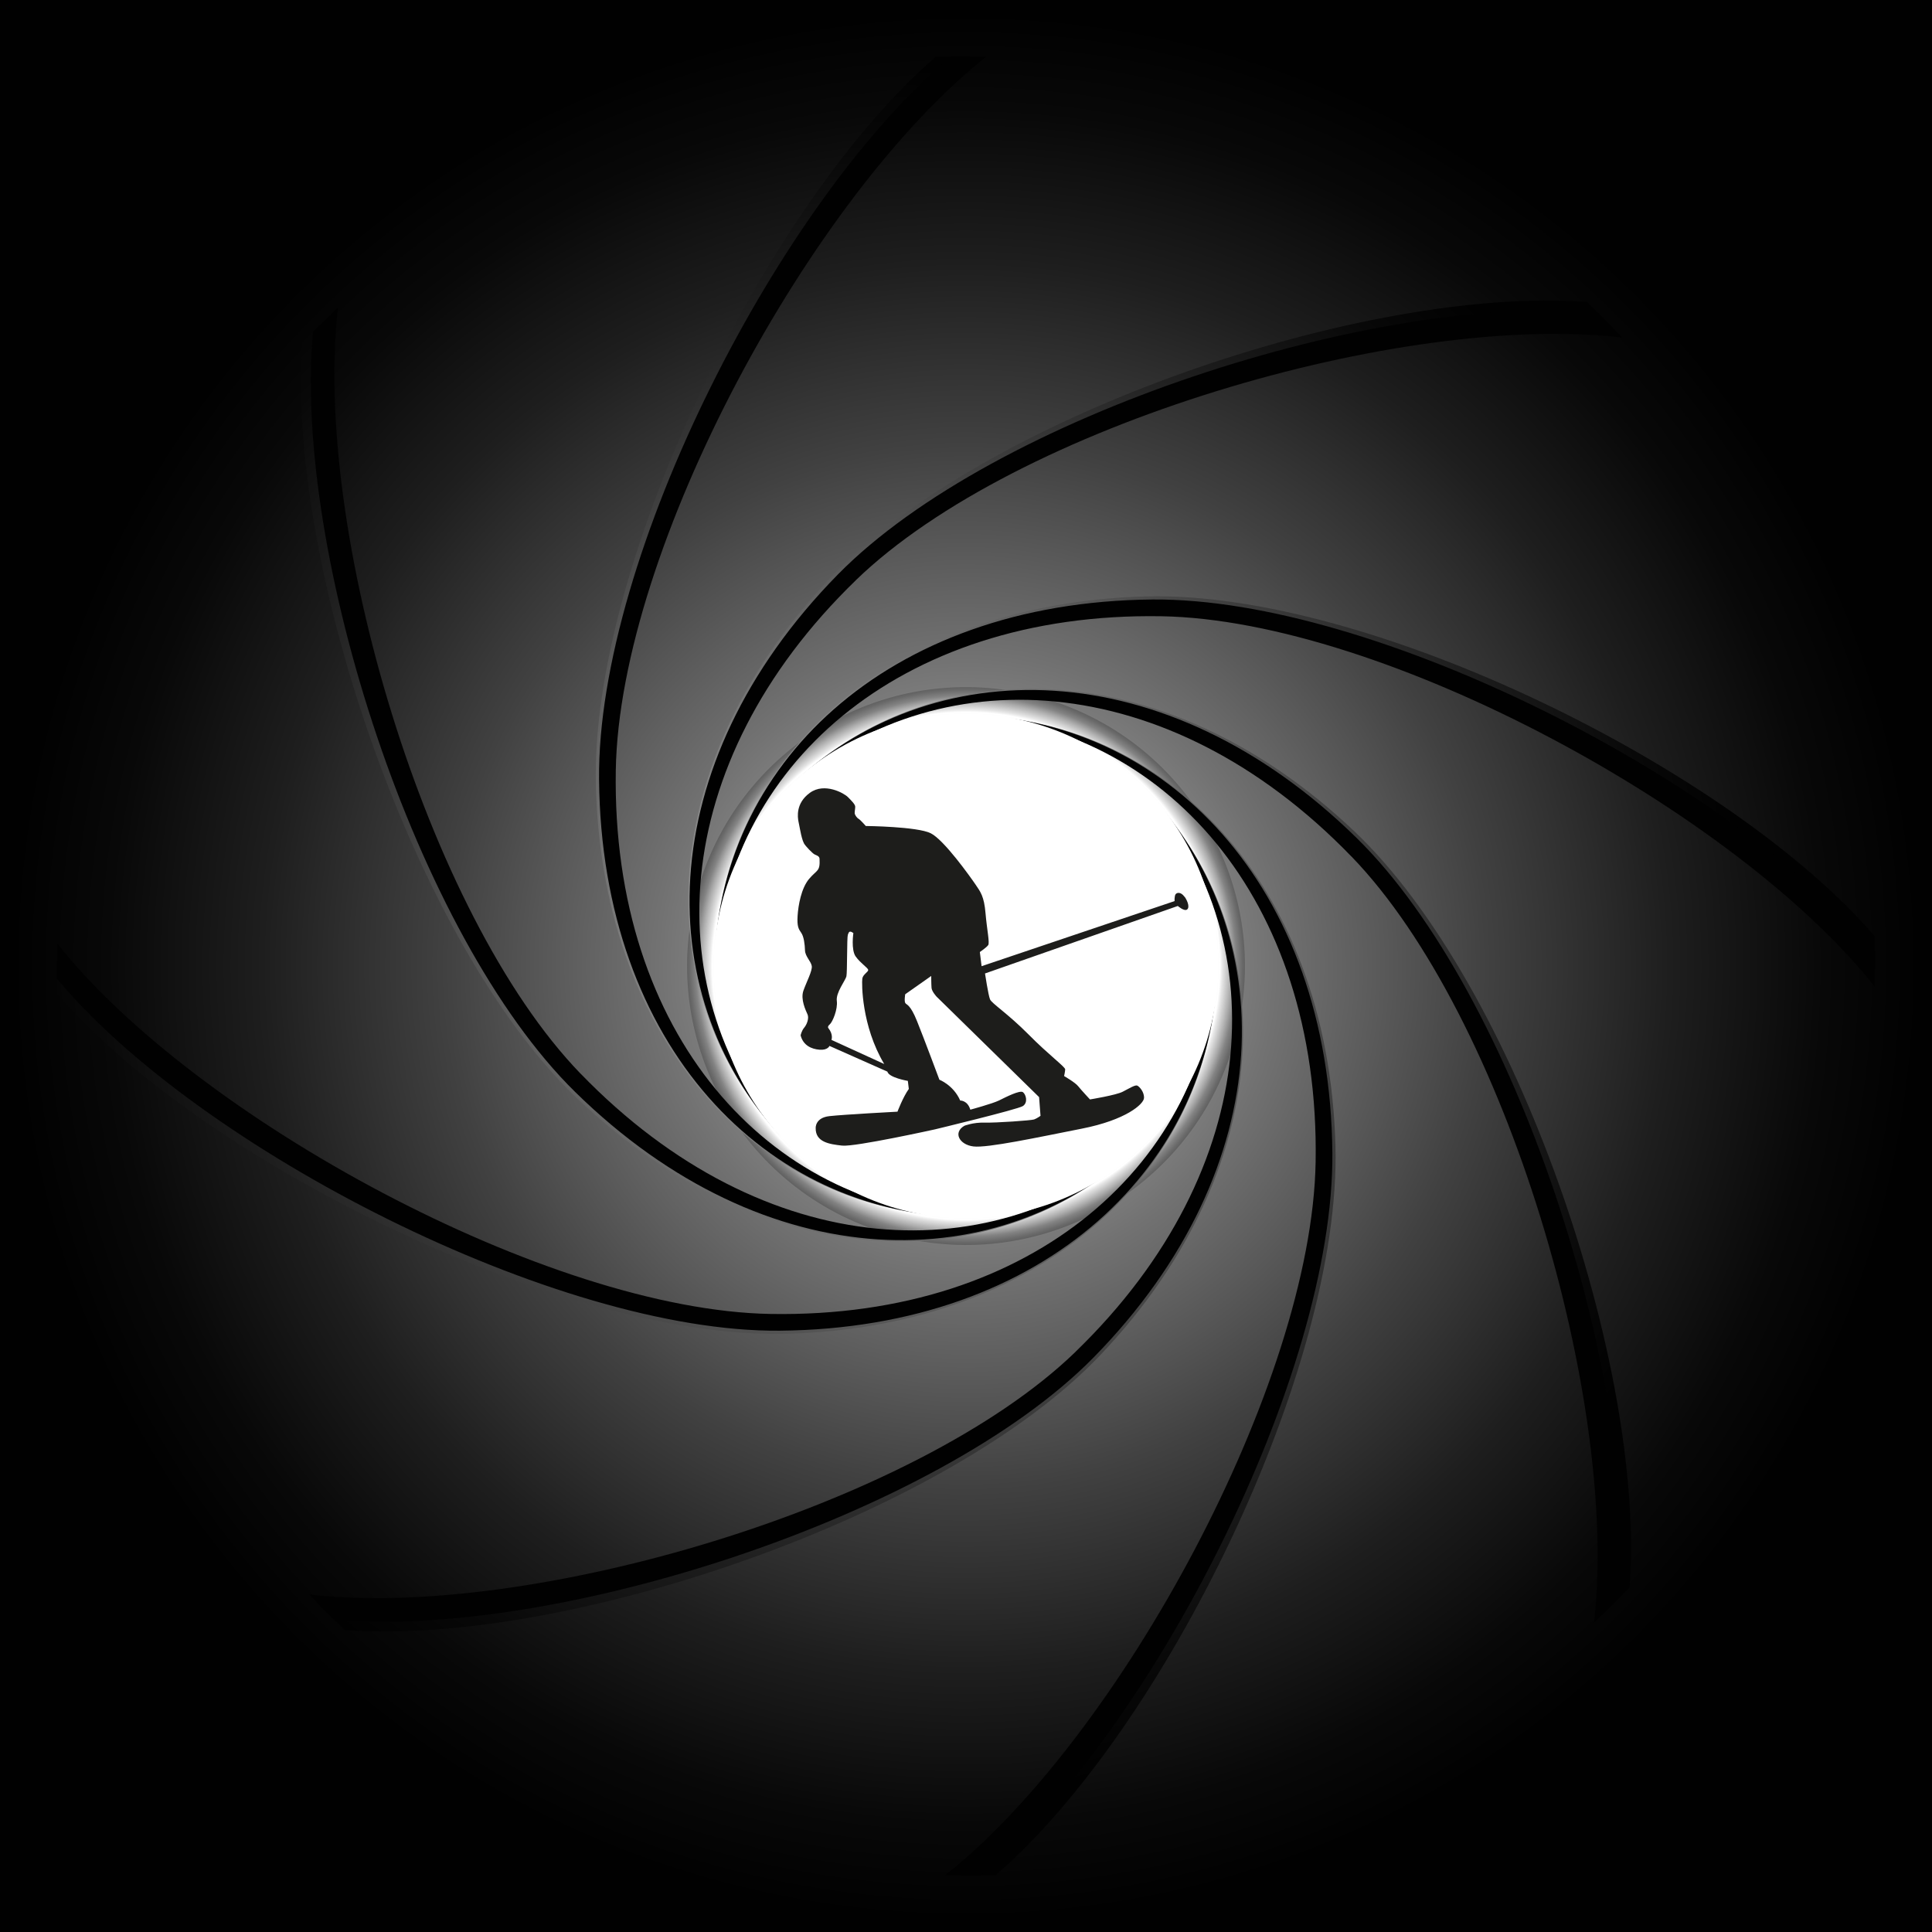 <?xml version="1.0" encoding="UTF-8"?><svg xmlns="http://www.w3.org/2000/svg" xmlns:xlink="http://www.w3.org/1999/xlink" viewBox="0 0 300 300"><rect x="0" y="0" width="300" height="300" fill="#333333" stroke="none"/><defs><style>.cls-1{fill:#010101;}.cls-2{fill:#fff;}.cls-3{fill:#1d1d1b;}.cls-4{fill:url(#radial-gradient-10);}.cls-5{fill:url(#radial-gradient-6);}.cls-6{fill:url(#radial-gradient-5);}.cls-7{fill:url(#radial-gradient-3);}.cls-8{fill:url(#radial-gradient-4);}.cls-9{fill:url(#radial-gradient-9);}.cls-10{fill:url(#radial-gradient-8);}.cls-11{fill:url(#radial-gradient-7);}.cls-12{fill:url(#radial-gradient-2);}.cls-13{fill:url(#radial-gradient);}</style><radialGradient id="radial-gradient" cx="150" cy="150" fx="150" fy="150" r="149.7" gradientTransform="matrix(1, 0, 0, 1, 0, 0)" gradientUnits="userSpaceOnUse"><stop offset="0" stop-color="#c7c7c7"/><stop offset=".08" stop-color="#b0b0b0"/><stop offset=".32" stop-color="#727272"/><stop offset=".54" stop-color="#414141"/><stop offset=".73" stop-color="#1e1e1e"/><stop offset=".89" stop-color="#080808"/><stop offset=".99" stop-color="#010101"/></radialGradient><radialGradient id="radial-gradient-2" cx="150" cy="150" fx="150" fy="150" r="43.3" gradientTransform="translate(247.73 -38.28) rotate(72.43)" gradientUnits="userSpaceOnUse"><stop offset="0" stop-color="#c7c7c7"/><stop offset=".01" stop-color="#c7c7c7"/><stop offset=".67" stop-color="#cfcfcf"/><stop offset=".91" stop-color="#fff"/><stop offset=".92" stop-color="#e6e6e6"/><stop offset=".95" stop-color="#adadad"/><stop offset=".97" stop-color="#838383"/><stop offset=".99" stop-color="#6a6a6a"/><stop offset="1" stop-color="#616161"/></radialGradient><radialGradient id="radial-gradient-3" cx="135.67" cy="145.37" fx="135.67" fy="145.37" r="136.56" xlink:href="#radial-gradient"/><radialGradient id="radial-gradient-4" cx="135.67" cy="145.37" fx="135.67" fy="145.37" r="136.56" xlink:href="#radial-gradient"/><radialGradient id="radial-gradient-5" cx="135.67" cy="145.37" fx="135.67" fy="145.37" r="136.56" xlink:href="#radial-gradient"/><radialGradient id="radial-gradient-6" cx="135.67" cy="145.37" fx="135.67" fy="145.37" r="136.56" xlink:href="#radial-gradient"/><radialGradient id="radial-gradient-7" cx="135.67" cy="145.37" fx="135.67" fy="145.37" r="136.56" xlink:href="#radial-gradient"/><radialGradient id="radial-gradient-8" cx="135.67" cy="145.37" fx="135.67" fy="145.37" r="136.56" xlink:href="#radial-gradient"/><radialGradient id="radial-gradient-9" cx="135.67" cy="145.37" fx="135.67" fy="145.37" r="136.56" xlink:href="#radial-gradient"/><radialGradient id="radial-gradient-10" cx="135.67" cy="145.37" fx="135.67" fy="145.37" r="136.56" xlink:href="#radial-gradient"/></defs><g id="Layer_2"><rect class="cls-2" x="1.82" y="3.76" width="296.42" height="294.93"/></g><g id="Layer_1"><rect class="cls-13" x="-1.12" y="-1.12" width="302.24" height="302.24"/><circle class="cls-12" cx="150" cy="150" r="43.3" transform="translate(-38.28 247.73) rotate(-72.43)"/><g><g><path class="cls-7" d="M95.11,120.51c0-34.52,28.97-89.88,55.63-111.71h-5.41c-26.11,22.47-53.69,78.62-52.8,113.16,1.07,41.49,27.15,67.16,58.16,66.99-30.63-1.08-55.57-27.31-55.57-68.44Z"/><path class="cls-8" d="M131.92,90.37c24.41-24.41,84.04-43.07,118.33-39.65l-3.83-3.83c-34.35-2.58-93.56,17.63-117.35,42.68-28.58,30.09-28.3,66.69-6.25,88.49-20.89-22.42-19.99-58.61,9.1-87.69Z"/></g><g><path class="cls-6" d="M179.42,95.19c34.53,0,89.88,28.97,111.71,55.63v-5.41c-22.47-26.11-78.62-53.69-113.16-52.8-41.49,1.07-67.16,27.15-66.99,58.16,1.08-30.63,27.31-55.58,68.44-55.58Z"/><path class="cls-5" d="M209.56,131.99c24.41,24.41,43.07,84.04,39.65,118.33l3.83-3.83c2.58-34.35-17.63-93.55-42.68-117.35-30.1-28.58-66.69-28.3-88.49-6.25,22.42-20.89,58.61-19.99,87.7,9.1Z"/></g><g><path class="cls-11" d="M204.79,179.49c0,34.53-28.97,89.88-55.63,111.71h5.41c26.11-22.47,53.69-78.62,52.8-113.16-1.07-41.49-27.15-67.16-58.16-66.99,30.63,1.08,55.58,27.31,55.58,68.44Z"/><path class="cls-10" d="M167.99,209.63c-24.41,24.41-84.04,43.07-118.33,39.65l3.83,3.83c34.35,2.58,93.56-17.63,117.35-42.68,28.58-30.1,28.3-66.69,6.24-88.49,20.89,22.42,19.99,58.61-9.1,87.69Z"/></g><g><path class="cls-9" d="M120.58,204.53c-34.53,0-89.88-28.97-111.71-55.63v5.41c22.47,26.11,78.62,53.69,113.16,52.8,41.49-1.07,67.16-27.15,66.99-58.16-1.08,30.63-27.31,55.58-68.44,55.58Z"/><path class="cls-4" d="M90.44,167.73c-24.41-24.41-43.07-84.04-39.65-118.33l-3.83,3.83c-2.58,34.35,17.63,93.56,42.68,117.35,30.09,28.58,66.69,28.3,88.49,6.24-22.42,20.89-58.61,19.99-87.7-9.1Z"/></g><path class="cls-1" d="M95.62,119.59c.58-34.52,30.48-89.38,57.5-110.76l-5.41-.09c-26.48,22.02-55,77.7-54.69,112.26,.37,41.5,26.01,67.61,57.02,67.96-30.6-1.59-55.11-28.24-54.42-69.37Z"/><path class="cls-1" d="M132.92,90.07c24.82-24,84.75-41.65,118.98-37.66l-3.76-3.89c-34.3-3.15-93.84,16.05-118.05,40.7-29.08,29.61-29.41,66.2-7.73,88.38-20.51-22.77-19-58.94,10.57-87.53Z"/><path class="cls-1" d="M180.33,95.69c34.52,.58,89.38,30.48,110.76,57.5l.09-5.41c-22.02-26.48-77.7-55-112.26-54.69-41.5,.37-67.61,26.01-67.96,57.02,1.59-30.6,28.24-55.11,69.37-54.42Z"/><path class="cls-1" d="M209.85,132.99c24,24.82,41.65,84.75,37.66,118.98l3.89-3.76c3.15-34.3-16.05-93.84-40.7-118.05-29.61-29.08-66.2-29.41-88.38-7.73,22.77-20.51,58.94-19,87.53,10.57Z"/><path class="cls-1" d="M204.29,180.41c-.58,34.52-30.48,89.38-57.5,110.76l5.41,.09c26.48-22.03,55-77.71,54.69-112.26-.37-41.5-26.01-67.61-57.02-67.96,30.6,1.59,55.11,28.24,54.42,69.37Z"/><path class="cls-1" d="M166.99,209.93c-24.82,24-84.75,41.65-118.98,37.66l3.76,3.89c34.3,3.15,93.84-16.05,118.05-40.7,29.08-29.61,29.41-66.2,7.73-88.38,20.51,22.77,19,58.94-10.57,87.53Z"/><path class="cls-1" d="M119.67,204.03c-34.52-.58-89.38-30.48-110.76-57.5l-.09,5.41c22.02,26.48,77.71,55,112.26,54.69,41.5-.37,67.61-26.01,67.96-57.02-1.59,30.6-28.24,55.11-69.36,54.42Z"/><path class="cls-1" d="M90.15,166.72c-24-24.82-41.65-84.75-37.66-118.98l-3.89,3.76c-3.15,34.3,16.05,93.84,40.7,118.05,29.61,29.08,66.2,29.41,88.38,7.73-22.77,20.52-58.94,19-87.53-10.57Z"/></g><path class="cls-2" d="M189.15,150c0,21.62-17.53,39.15-39.15,39.15s-39.15-17.53-39.15-39.15,17.53-39.15,39.15-39.15,39.15,17.53,39.15,39.15Z"/></g><g id="Layer_4"><path class="cls-3" d="M183.93,139.26c-.54-.78-1.15-.69-1.37-.42-.22,.27-.17,1.08-.17,1.08l-29.97,10.11-.27-2.2s1.05-.71,1.3-1.08-.2-2.4-.42-4.97c-.22-2.57-.76-3.28-1.57-4.46s-4.85-6.88-6.93-7.93c-2.08-1.05-10.09-1.13-10.09-1.13,0,0-.83-.95-1.1-1.1-.27-.15-.49-.49-.59-.73-.1-.24,.05-.78,.05-1.15s-.56-.93-1.15-1.52c-.59-.59-3.6-2.3-5.88-.66s-1.89,3.87-1.79,4.43c.1,.56,.42,2.08,.42,2.08,0,0,.2,.91,.44,1.35,.24,.44,1.35,1.57,1.64,1.71,.29,.15,.76,.24,.78,.69,.1,2.01-.39,1.66-1.62,3.11-1.22,1.44-1.69,4.11-1.79,5.75-.1,1.64,.15,2.03,.56,2.62,.42,.59,.56,1.81,.59,2.74s.93,1.69,1.05,2.42c.12,.73-.83,2.5-1.3,3.84-.47,1.35,.37,3.06,.64,3.67,.27,.61-.1,1.57-.51,2.06-.42,.49-.56,1.2-.56,1.2,.39,1.54,1.66,2.13,2.94,2.23s1.54-.59,1.54-.59l8.99,3.99c.24,.95,3.18,1.44,3.18,1.44l.15,1.25c-.91,1.27-1.76,3.53-1.76,3.53,0,0-8.3,.44-10.55,.69-2.25,.24-2.15,1.84-2.15,1.84-.05,2.2,2.11,2.52,4.11,2.74,2.01,.22,14.4-2.52,14.4-2.52,0,0,12.83-3.09,13.66-3.62,.83-.54,.49-1.79,.02-2.15-.47-.37-2.67,.76-3.7,1.27-1.03,.51-4.48,1.44-4.48,1.44-.44-1.47-1.57-1.42-1.57-1.42-1.05-2.4-3.23-3.23-3.23-3.23,0,0-2.42-6.49-3.48-9.11-1.05-2.62-1.62-2.5-1.81-2.79-.2-.29-.02-1.37-.02-1.37l4.04-2.84s0,1.3,.05,1.86,.78,1.35,.78,1.35l15.92,15.6,.22,2.91s-.59,.42-1,.56c-.42,.15-5.9,.54-7.69,.49-1.79-.05-3.13,.49-3.13,.49-1.81,1.05-.78,2.94,1.4,3.21,2.18,.27,10.04-1.42,16.87-2.77,6.83-1.35,9.57-3.8,9.62-4.75,.05-.95-.73-1.79-1.05-1.93s-1.22,.42-2.25,.95c-1.03,.54-5.09,1.2-5.09,1.2,0,0-1.37-1.47-1.84-2.06-.47-.59-2.18-1.57-2.18-1.57,0,0,.15-.64,.17-1.03,.02-.39-2.5-2.2-5.7-5.44-3.21-3.23-5.7-4.8-5.97-5.44-.27-.64-.78-4.02-.78-4.02l29.94-10.48s.98,.86,1.42,.56c.44-.29,.17-1.22-.37-2.01Zm-54.82,22.21s.32-.81-.47-1.81c0,0-.24-.22,.2-.59,.44-.37,1.27-2.35,1.1-3.65-.17-1.3,1.35-3.18,1.49-3.82s.07-6.02,.22-6.44c.15-.42,.24-.73,.86-.27,0,0-.39,2.6,.37,3.65,.76,1.05,1.89,1.74,1.93,2.06,.05,.32-.81,.69-.91,1.35-.1,.66-.15,7.32,3.4,13.27l-8.2-3.75Z"/></g></svg>